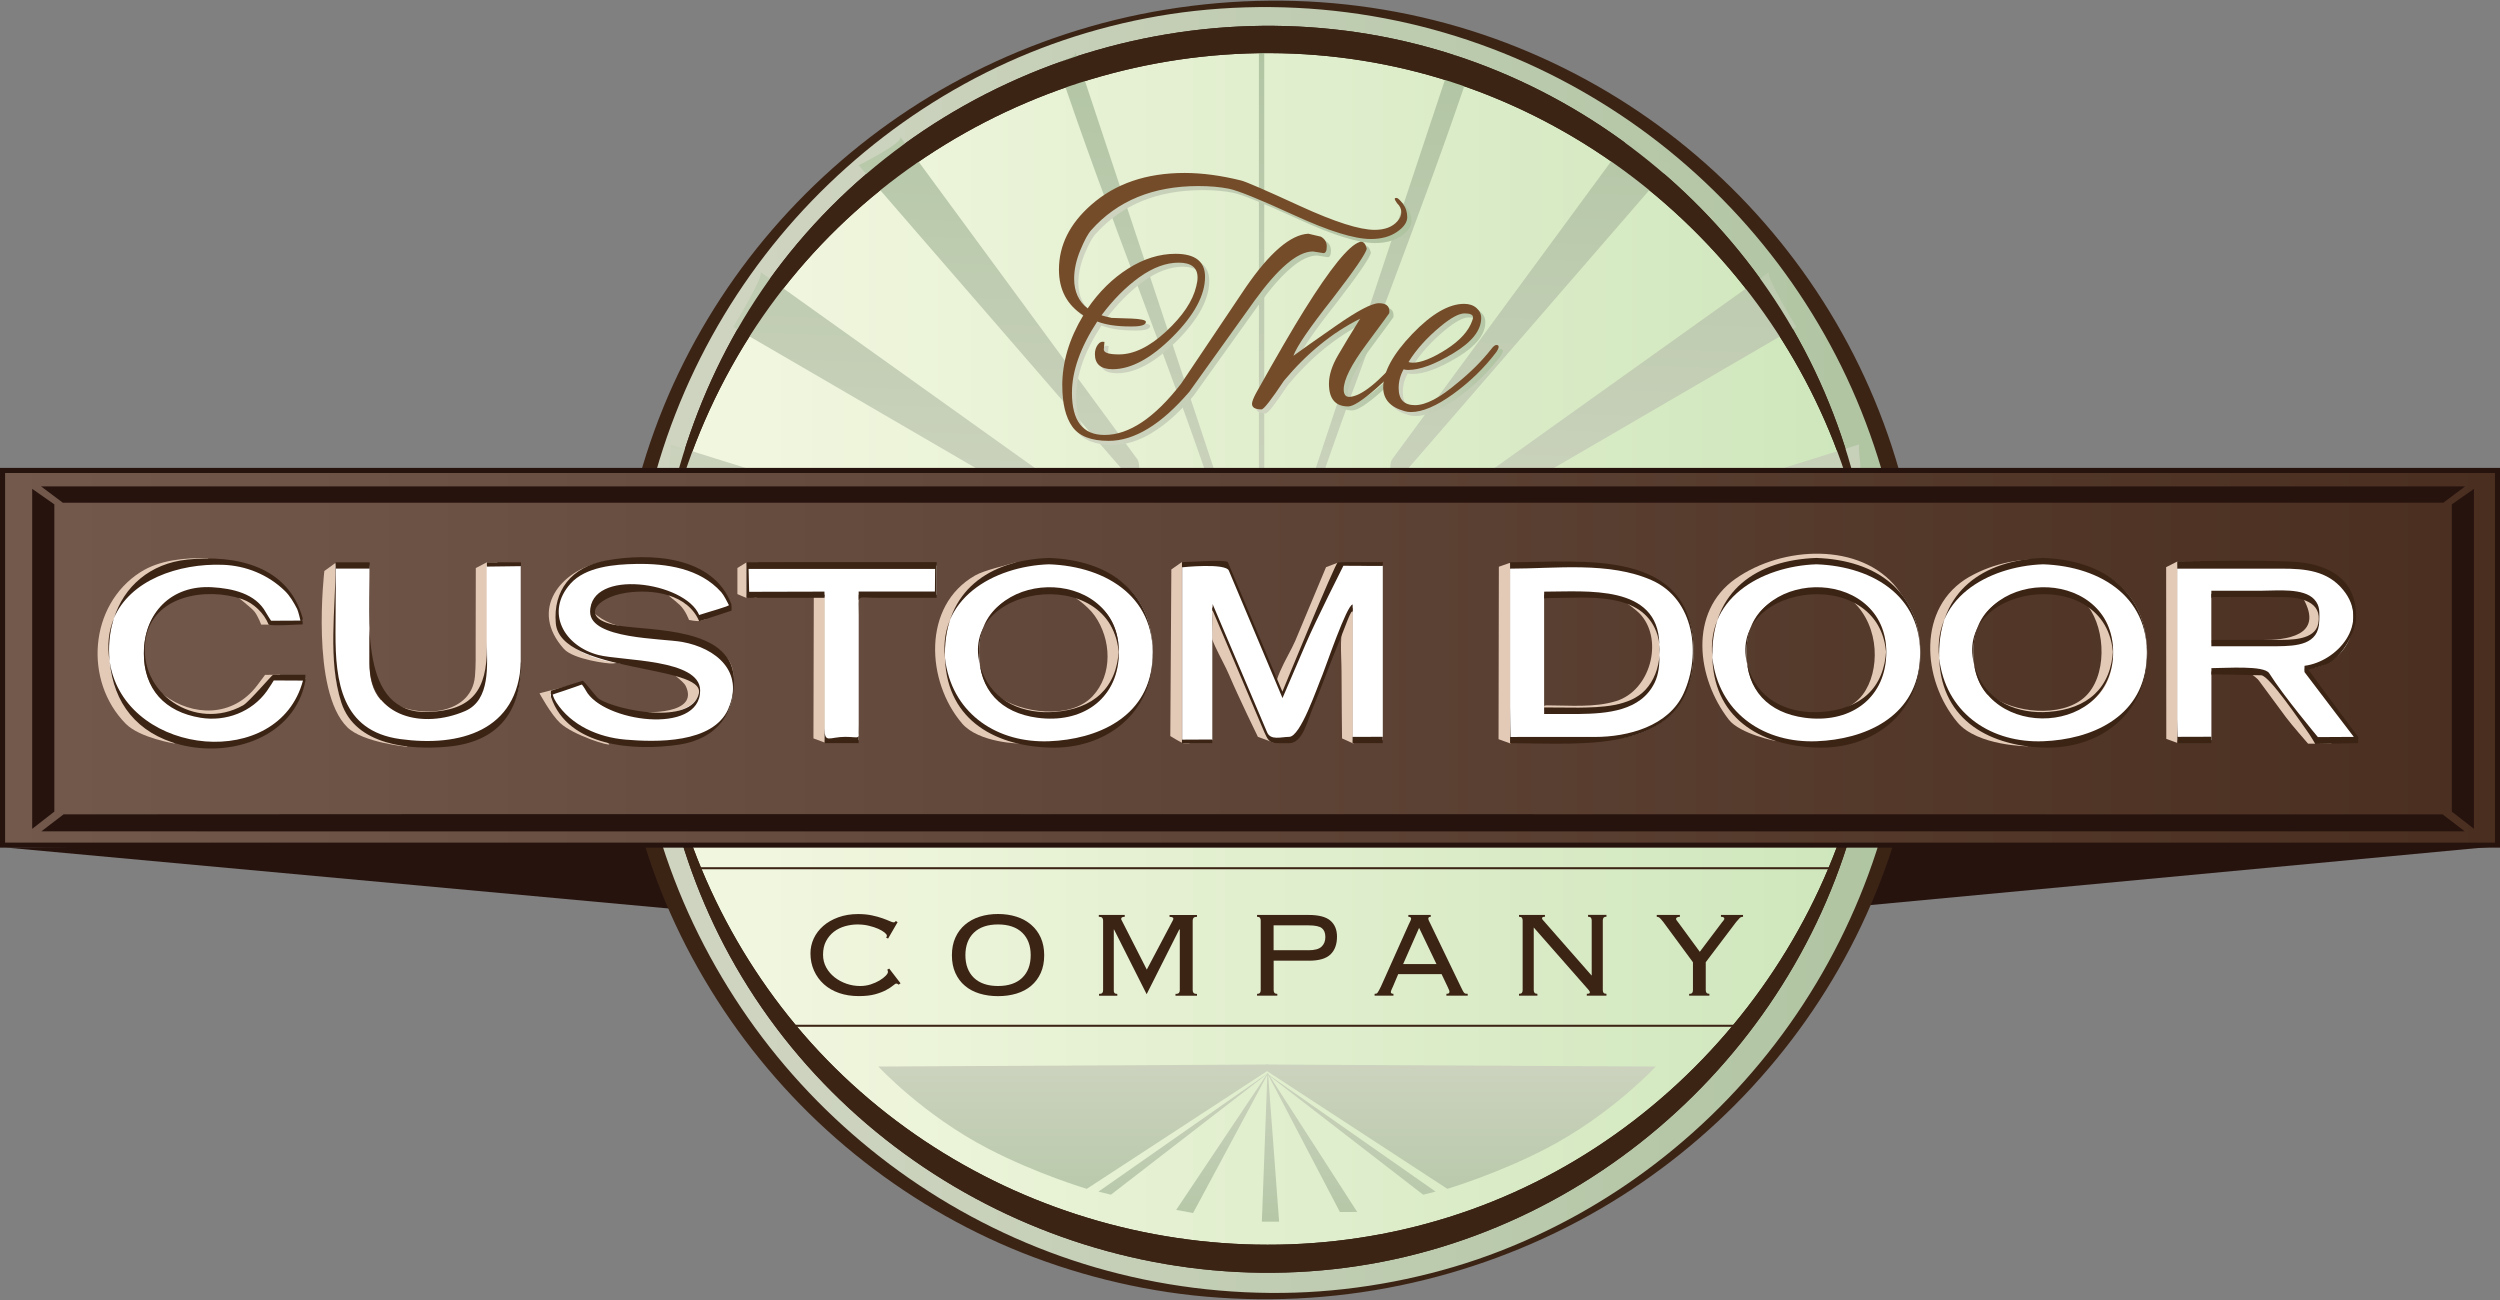 <?xml version="1.0" encoding="UTF-8"?> <svg xmlns="http://www.w3.org/2000/svg" xmlns:xlink="http://www.w3.org/1999/xlink" id="outlined" viewBox="0 0 500 260"><rect x="0" y="0" width="500" height="260" fill="#808080" stroke="none"/><defs><style>.cls-1{fill:url(#linear-gradient-8);}.cls-2{fill:url(#linear-gradient-7);}.cls-3{fill:url(#linear-gradient-5);}.cls-4{fill:url(#linear-gradient-6);}.cls-5{fill:url(#linear-gradient-9);}.cls-6{fill:url(#linear-gradient-4);}.cls-7{fill:url(#linear-gradient-3);}.cls-8{fill:url(#linear-gradient-2);}.cls-9{fill:#27130e;}.cls-10{fill:url(#linear-gradient);}.cls-11{fill:#e2cab7;}.cls-12{fill:#3c2415;}.cls-13{fill:#fff;}.cls-14{fill:url(#linear-gradient-10);}.cls-15{fill:url(#linear-gradient-11);}.cls-16{fill:url(#linear-gradient-12);}.cls-17{fill:url(#linear-gradient-13);}.cls-18{fill:url(#linear-gradient-19);}.cls-19{fill:url(#linear-gradient-14);}.cls-20{fill:url(#linear-gradient-21);}.cls-21{fill:url(#linear-gradient-20);}.cls-22{fill:url(#linear-gradient-22);}.cls-23{fill:url(#linear-gradient-23);}.cls-24{fill:url(#linear-gradient-15);}.cls-25{fill:url(#linear-gradient-16);}.cls-26{fill:url(#linear-gradient-17);}.cls-27{fill:url(#linear-gradient-18);}.cls-28{fill:#754c29;}</style><linearGradient id="linear-gradient" x1="124.72" y1="130" x2="383.16" y2="130" gradientTransform="translate(19.34 -32.32) rotate(7.57)" gradientUnits="userSpaceOnUse"><stop offset=".09" stop-color="#cfd4c1"></stop><stop offset="1" stop-color="#afc4a1"></stop></linearGradient><linearGradient id="linear-gradient-2" x1="130.99" y1="129.82" x2="375.03" y2="129.82" gradientUnits="userSpaceOnUse"><stop offset=".09" stop-color="#f1f6de"></stop><stop offset="1" stop-color="#cee6bb"></stop></linearGradient><linearGradient id="linear-gradient-3" x1="249.7" y1="123.41" x2="254.12" y2="4.03" gradientTransform="matrix(1,0,0,1,0,0)" xlink:href="#linear-gradient"></linearGradient><linearGradient id="linear-gradient-4" x1="303.81" y1="125.42" x2="308.23" y2="6.03" gradientTransform="matrix(1,0,0,1,0,0)" xlink:href="#linear-gradient"></linearGradient><linearGradient id="linear-gradient-5" x1="322.19" y1="126.1" x2="326.61" y2="6.71" gradientTransform="matrix(1,0,0,1,0,0)" xlink:href="#linear-gradient"></linearGradient><linearGradient id="linear-gradient-6" x1="332.86" y1="126.49" x2="337.28" y2="7.11" gradientTransform="matrix(1,0,0,1,0,0)" xlink:href="#linear-gradient"></linearGradient><linearGradient id="linear-gradient-7" x1="338.46" y1="126.7" x2="342.88" y2="7.29" gradientTransform="matrix(1,0,0,1,0,0)" xlink:href="#linear-gradient"></linearGradient><linearGradient id="linear-gradient-8" x1="275.7" y1="124.37" x2="280.12" y2="4.99" gradientTransform="matrix(1,0,0,1,0,0)" xlink:href="#linear-gradient"></linearGradient><linearGradient id="linear-gradient-9" x1="197.64" y1="121.48" x2="202.06" y2="2.1" gradientTransform="matrix(1,0,0,1,0,0)" xlink:href="#linear-gradient"></linearGradient><linearGradient id="linear-gradient-10" x1="180.79" y1="120.86" x2="185.21" y2="1.47" gradientTransform="matrix(1,0,0,1,0,0)" xlink:href="#linear-gradient"></linearGradient><linearGradient id="linear-gradient-11" x1="171.56" y1="120.52" x2="175.99" y2="1.13" gradientTransform="matrix(1,0,0,1,0,0)" xlink:href="#linear-gradient"></linearGradient><linearGradient id="linear-gradient-12" x1="225.13" y1="122.5" x2="229.55" y2="3.12" gradientTransform="matrix(1,0,0,1,0,0)" xlink:href="#linear-gradient"></linearGradient><linearGradient id="linear-gradient-13" x1=".51" y1="131.56" x2="499.49" y2="131.56" gradientUnits="userSpaceOnUse"><stop offset="0" stop-color="#72594c"></stop><stop offset="1" stop-color="#4a2f20"></stop></linearGradient><linearGradient id="linear-gradient-14" x1="212.63" y1="62.2" x2="282.28" y2="62.2" gradientTransform="matrix(1,0,0,1,0,0)" xlink:href="#linear-gradient"></linearGradient><linearGradient id="linear-gradient-15" x1="251.23" y1="65.92" x2="282.54" y2="65.92" gradientTransform="matrix(1,0,0,1,0,0)" xlink:href="#linear-gradient"></linearGradient><linearGradient id="linear-gradient-16" x1="277.48" y1="72.39" x2="300.56" y2="72.39" gradientTransform="matrix(1,0,0,1,0,0)" xlink:href="#linear-gradient"></linearGradient><linearGradient id="linear-gradient-17" x1="292.1" y1="204.88" x2="292.1" y2="251.94" gradientTransform="matrix(1,0,0,1,0,0)" xlink:href="#linear-gradient"></linearGradient><linearGradient id="linear-gradient-18" x1="270.23" y1="204.88" x2="270.23" y2="251.94" gradientTransform="matrix(1,0,0,1,0,0)" xlink:href="#linear-gradient"></linearGradient><linearGradient id="linear-gradient-19" x1="214.72" y1="204.88" x2="214.72" y2="251.94" gradientTransform="matrix(1,0,0,1,0,0)" xlink:href="#linear-gradient"></linearGradient><linearGradient id="linear-gradient-20" x1="236.59" y1="204.88" x2="236.59" y2="251.94" gradientTransform="matrix(1,0,0,1,0,0)" xlink:href="#linear-gradient"></linearGradient><linearGradient id="linear-gradient-21" x1="254.1" y1="204.88" x2="254.1" y2="251.94" gradientTransform="matrix(1,0,0,1,0,0)" xlink:href="#linear-gradient"></linearGradient><linearGradient id="linear-gradient-22" x1="244.42" y1="204.88" x2="244.42" y2="251.94" gradientTransform="matrix(1,0,0,1,0,0)" xlink:href="#linear-gradient"></linearGradient><linearGradient id="linear-gradient-23" x1="262.46" y1="204.88" x2="262.46" y2="251.94" gradientTransform="matrix(1,0,0,1,0,0)" xlink:href="#linear-gradient"></linearGradient></defs><polygon class="cls-9" points="143.52 182.6 1.16 169.51 135.9 168.37 143.52 182.6"></polygon><polygon class="cls-9" points="348.77 183.39 499.57 169.23 356.81 168.37 348.77 183.39"></polygon><circle class="cls-10" cx="253.94" cy="130" r="129.22" transform="translate(-14.91 34.58) rotate(-7.57)"></circle><path class="cls-12" d="M381.56,130.43c-.02,13.53-2.11,27.02-6.3,39.89-4,12.27-9.85,23.93-17.3,34.47-7.44,10.53-16.47,19.92-26.69,27.78-10.15,7.82-21.5,14.1-33.53,18.5s-25.61,7.06-38.85,7.46c-13.42.4-26.88-1.29-39.78-5.04-12.52-3.64-24.46-9.23-35.3-16.47-10.65-7.1-20.24-15.79-28.35-25.7s-14.86-21.24-19.72-33.22c-4.96-12.24-8.01-25.23-9.03-38.39-1.06-13.6.01-27.37,3.24-40.63,3.08-12.66,8.1-24.84,14.83-36s14.93-21.01,24.52-29.58,20.45-15.69,32.15-21.01,24.57-8.88,37.52-10.31c13.49-1.48,27.2-.81,40.48,1.99,12.82,2.71,25.18,7.39,36.58,13.85s21.38,14.33,30.21,23.64c8.88,9.37,16.33,20.07,22.04,31.64s9.81,24.46,11.79,37.46c.99,6.51,1.48,13.08,1.49,19.66,0,.48,3.2.04,3.2-.86-.02-13.67-2.15-27.31-6.41-40.3-4.11-12.53-10.16-24.41-17.87-35.11-7.6-10.56-16.78-19.97-27.15-27.82s-22.08-14.18-34.4-18.61c-12.8-4.59-26.31-7.12-39.9-7.53s-27.72,1.3-41.01,5.12c-12.77,3.67-24.99,9.23-36.1,16.52-10.9,7.15-20.7,15.92-29.03,25.95s-15.23,21.48-20.2,33.64c-5.09,12.46-8.19,25.72-9.21,39.14-1.03,13.69.09,27.54,3.37,40.87s8.34,25.21,15.27,36.5c6.8,11.07,15.27,21.13,25.03,29.7s20.9,15.74,32.82,21.04,25.34,8.97,38.67,10.41c13.79,1.48,27.8.83,41.38-1.99,13.2-2.74,25.95-7.45,37.74-14,11.43-6.34,21.9-14.42,30.94-23.85,9.01-9.4,16.61-20.14,22.43-31.78,5.97-11.93,10.04-24.76,12.08-37.94,1.02-6.6,1.52-13.27,1.53-19.95,0-.48-3.2-.04-3.2.86Z"></path><path class="cls-8" d="M375.03,129.82c0,67.39-54.63,122.02-122.02,122.02s-122.02-54.63-122.02-122.02S185.62,7.8,253.01,7.8s122.02,54.63,122.02,122.02Z"></path><path class="cls-12" d="M375,128.42c-.24,50.39-33.52,96.6-80.84,113.53-47.02,16.82-100.88,2.6-133.51-35.16-16.01-18.53-26.2-41.76-28.91-66.1-2.84-25.51,4.55-52,18.24-73.52C176.82,25.01,228.01,3.15,277.04,12.94c48.26,9.64,87.03,48.93,95.96,97.34,1.27,6.9,1.98,13.92,2.01,20.94.02,3.38.05-1.95.05-2.8-.12-25.19-7.14-49.69-21.49-70.52-14.22-20.64-34.79-36.7-58.33-45.37-49.51-18.24-106.57-1.75-138.82,39.95-30.03,38.84-34.04,95.76-10.43,138.76,25.31,46.08,78.86,71.18,130.48,61.11,50.98-9.95,91.13-52.81,97.6-104.37.7-5.57.96-11.16.99-16.77,0-.89-.03-6.14-.05-2.8Z"></path><path class="cls-7" d="M251.78,7.87v89.9c0,.45,1.07.22,1.07-.13V7.73c0-.45-1.07-.22-1.07.13h0Z"></path><path class="cls-6" d="M325.86,27.33c-15.8,21.5-31.6,43-47.41,64.5-.9,1.22,0,5.54,0,5.54l55.72-64.32s-9.18-4.55-8.31-5.72h0Z"></path><path class="cls-3" d="M353.8,54.41c-21.72,15.51-43.43,31.01-65.15,46.52-.9.64,0,5.54,0,5.54l70.6-41.08s-6.3-10.37-5.45-10.98h0Z"></path><path class="cls-4" d="M371.91,88.86c-25.47,7.96-50.93,15.93-76.4,23.89-.56.18.49,5.39,0,5.54,25.47-7.97,50.94-15.93,76.4-23.9.56-.18-.49-5.39,0-5.54h0Z"></path><path class="cls-2" d="M378.38,127.22c-26.68-.37-53.36-.73-80.05-1.1-.02,0-.07,5.54,0,5.54,26.68.37,53.37.73,80.05,1.1.02,0,.07-5.54,0-5.54h0Z"></path><path class="cls-1" d="M290.87,10.3c-9.46,28.45-18.92,56.9-28.39,85.36-.56,1.67.55,3.89,0,5.54,9.46-28.45,22.22-59.38,31.68-87.83.56-1.67-3.85-1.41-3.3-3.06h0Z"></path><path class="cls-5" d="M180.04,27.33c15.8,21.5,31.61,43,47.41,64.5.9,1.22,0,5.54,0,5.54l-55.72-64.32s9.18-4.55,8.31-5.72h0Z"></path><path class="cls-14" d="M152.1,54.41c21.72,15.51,43.43,31.01,65.15,46.52.9.64,0,5.54,0,5.54l-70.6-41.08s6.3-10.37,5.45-10.98h0Z"></path><path class="cls-15" d="M133.99,88.86c25.47,7.96,50.94,15.93,76.4,23.89.57.18-.49,5.39,0,5.54-25.47-7.97-50.93-15.93-76.4-23.9-.56-.18.49-5.39,0-5.54h0Z"></path><path class="cls-16" d="M215.03,10.3c9.46,28.45,18.92,56.9,28.38,85.36.56,1.67-.55,3.89,0,5.54-9.46-28.45-22.22-59.38-31.68-87.83-.56-1.67,3.85-1.41,3.3-3.06h0Z"></path><path class="cls-12" d="M375,128.42c-.24,50.39-33.52,96.6-80.84,113.53-47.02,16.82-100.88,2.6-133.51-35.16-16.01-18.53-26.2-41.76-28.91-66.1-2.84-25.51,4.55-52,18.24-73.52C176.82,25.01,228.01,3.15,277.04,12.94c48.26,9.64,87.03,48.93,95.96,97.34,1.27,6.9,1.98,13.92,2.01,20.94.02,3.38.05-1.95.05-2.8-.12-25.19-7.14-49.69-21.49-70.52-14.22-20.64-34.79-36.7-58.33-45.37-49.51-18.24-106.57-1.75-138.82,39.95-30.03,38.84-34.04,95.76-10.43,138.76,25.31,46.08,78.86,71.18,130.48,61.11,50.98-9.95,91.13-52.81,97.6-104.37.7-5.57.96-11.16.99-16.77,0-.89-.03-6.14-.05-2.8Z"></path><path class="cls-12" d="M179.7,196.92c-.12-.14-.28-.21-.46-.21-.1,0-.31.13-.63.4-.32.27-.77.56-1.35.88-.58.32-1.32.61-2.22.86-.9.25-1.99.37-3.28.37-1.43,0-2.74-.2-3.93-.61-1.19-.41-2.2-1-3.05-1.76-.85-.77-1.51-1.68-1.98-2.73-.47-1.05-.71-2.2-.71-3.45,0-1.04.22-2.03.66-2.98.44-.94,1.07-1.77,1.9-2.5.83-.73,1.83-1.3,3.01-1.73,1.18-.43,2.5-.65,3.97-.65,1.02,0,1.93.09,2.73.26.8.17,1.49.36,2.09.57.59.21,1.08.4,1.46.57.38.17.64.26.78.26.16,0,.27-.03.31-.08.04-.05.09-.12.15-.2l.37.24-1.9,3.28-.4-.18c.1-.1.15-.23.15-.4s-.15-.37-.46-.63c-.31-.25-.73-.5-1.26-.74-.53-.23-1.16-.44-1.87-.61-.72-.18-1.48-.26-2.3-.26s-1.64.12-2.47.35c-.83.24-1.57.6-2.21,1.09-.64.49-1.17,1.12-1.58,1.88-.41.76-.61,1.68-.61,2.74,0,.92.21,1.76.63,2.53.42.77.98,1.42,1.67,1.97.7.55,1.49.98,2.38,1.29.89.31,1.81.46,2.75.46.74,0,1.44-.11,2.1-.32.66-.22,1.25-.48,1.76-.78.51-.31.92-.62,1.23-.94.31-.32.46-.58.46-.78,0-.18-.05-.33-.15-.43l.4-.24,2.27,2.95-.4.28Z"></path><path class="cls-12" d="M203.29,183.34c1.13.36,2.1.89,2.93,1.6.83.71,1.47,1.57,1.93,2.59.46,1.02.69,2.2.69,3.53s-.23,2.51-.69,3.53c-.46,1.02-1.1,1.88-1.93,2.58-.83.7-1.81,1.21-2.93,1.55-1.12.34-2.35.51-3.68.51s-2.56-.17-3.68-.51c-1.13-.34-2.1-.85-2.93-1.55-.83-.69-1.47-1.56-1.93-2.58-.46-1.02-.69-2.2-.69-3.53s.23-2.51.69-3.53c.46-1.02,1.1-1.89,1.93-2.59.83-.71,1.81-1.24,2.93-1.6,1.12-.36,2.35-.54,3.68-.54s2.56.18,3.68.54ZM194.78,186.53c-1.13,1.09-1.7,2.6-1.7,4.51s.57,3.42,1.7,4.52c1.14,1.09,2.75,1.64,4.83,1.64s3.7-.55,4.83-1.64c1.13-1.09,1.7-2.6,1.7-4.52s-.57-3.42-1.7-4.51c-1.14-1.09-2.75-1.64-4.83-1.64s-3.7.55-4.83,1.64Z"></path><path class="cls-12" d="M219.83,198.77c.33,0,.54-.07.64-.2.1-.13.15-.31.15-.54v-13.93c0-.22-.06-.4-.17-.54-.11-.13-.34-.2-.69-.2v-.37h5.19v.37c-.47,0-.71.13-.71.4,0,.12.04.24.12.34l5,9.82,5.19-9.82c.02-.06.05-.12.08-.18.03-.06.05-.12.05-.18,0-.1-.06-.19-.17-.26-.11-.07-.31-.11-.6-.11v-.37h5.49v.37c-.35,0-.58.07-.69.2-.11.13-.17.31-.17.54v13.93c0,.22.06.4.17.54.11.13.34.2.69.2v.37h-4.3v-.37c.35,0,.58-.07.69-.2.11-.13.17-.31.17-.54v-12.12l-.09-.06-6.54,12.98-6.54-12.98-.03.06v12.12c-.02.22.02.4.12.54.1.13.3.2.58.2v.37h-3.65v-.37Z"></path><path class="cls-12" d="M251.99,183.56c-.1-.13-.3-.2-.58-.2v-.37h10.31c2.03,0,3.48.38,4.36,1.14.88.76,1.32,1.82,1.32,3.19,0,1.53-.43,2.72-1.3,3.56-.87.84-2.3,1.26-4.28,1.26h-7.09v5.89c0,.22.05.4.15.54.1.13.3.2.58.2v.37h-4.05v-.37c.29,0,.48-.07.58-.2.1-.13.15-.31.15-.54v-13.93c0-.22-.05-.4-.15-.54ZM261.66,190.05c1.25,0,2.13-.23,2.64-.71.51-.47.77-1.11.77-1.93s-.23-1.39-.69-1.77c-.46-.38-1.37-.57-2.72-.57h-6.94v4.97h6.94Z"></path><path class="cls-12" d="M278.6,197.29c-.08.18-.17.39-.28.61-.1.23-.15.4-.15.52,0,.22.17.34.52.34v.37h-3.77v-.37c.12,0,.23-.01.32-.03.09-.02.18-.08.26-.18.08-.1.17-.25.28-.45.1-.19.24-.45.4-.78l5.55-12.4c.16-.35.29-.61.37-.78.08-.17.12-.31.12-.41,0-.24-.18-.37-.55-.37v-.37h4.48v.37c-.33,0-.49.12-.49.37,0,.12.05.28.15.48.1.19.23.47.4.81l5.89,12.21c.18.37.33.66.43.86.1.2.2.36.29.46.09.1.19.16.29.18.1.02.25.03.43.03v.37h-4.26v-.37c.24,0,.41-.04.49-.11.08-.07.12-.18.12-.32,0-.1-.03-.21-.08-.32-.05-.11-.16-.35-.32-.72l-1.17-2.46h-8.68l-1.04,2.46ZM287.29,192.81l-3.47-7.24-3.19,7.24h6.66Z"></path><path class="cls-12" d="M318.34,195.08v-10.99c0-.22-.05-.4-.15-.54-.1-.13-.3-.2-.58-.2v-.37h3.68v.37c-.29,0-.48.07-.58.2-.1.13-.15.31-.15.54v13.93c0,.22.05.4.15.54.1.13.3.2.58.2v.37h-3.93v-.37c.41,0,.61-.08.61-.25,0-.14-.04-.26-.12-.35-.08-.09-.14-.17-.18-.23l-10.92-12.43v12.52c0,.22.05.4.15.54.1.13.3.2.58.2v.37h-3.68v-.37c.29,0,.48-.07.58-.2.1-.13.15-.31.15-.54v-13.93c0-.22-.05-.4-.15-.54-.1-.13-.3-.2-.58-.2v-.37h5.19v.37c-.23,0-.38.03-.46.08-.08.05-.12.14-.12.26,0,.06.03.13.08.2.05.07.11.14.17.2l9.64,10.99h.06Z"></path><path class="cls-12" d="M337.86,198.77c.29,0,.48-.07.58-.2.1-.13.15-.31.15-.54v-5.58l-5.92-8.04c-.29-.37-.52-.63-.69-.8-.17-.16-.38-.25-.63-.25v-.37h4.63v.37c-.51.02-.77.16-.77.43,0,.1.06.22.18.35.12.13.23.28.34.45l4.23,5.77,4.48-5.95c.08-.1.17-.21.28-.34.1-.12.15-.23.15-.34,0-.24-.23-.37-.68-.37v-.37h4.42v.37c-.29,0-.52.09-.69.26-.17.17-.4.44-.69.78l-6.08,8.04v5.58c0,.22.05.4.15.54.1.13.3.2.58.2v.37h-4.05v-.37Z"></path><rect class="cls-17" x=".51" y="94.09" width="498.98" height="74.94"></rect><path class="cls-9" d="M500,169.53H0v-75.95h500v75.95ZM1.02,168.52h497.97v-73.92H1.02v73.92Z"></path><path class="cls-11" d="M122.6,132.7c4.77-.59-4.73-1.57-4.72-1.57.06-.03-3.37-1.89-3.32-1.92.4-.21.67-.44.58-.58-10.38-15.75,18.6-16.81,26.52-10.38.62.51,2.5.26,1.94-.33-5.9-6.2-15.36-7.07-23.25-5.5-8.16,1.62-14.66,9.48-7.55,17.38,1.86,2.07,8.91,3.01,9.79,2.9ZM122.59,113.21c-.41.07-.82.14-1.22.22-2.38.47-4.71,1.43-6.62,2.77,1.94-2.04,5.01-2.72,7.84-2.99Z"></path><path class="cls-11" d="M138.23,120.59s-.08,0-.12.01c-.14.01-.27.02-.4.05-.11.02-.21.06-.31.09-.09.03-.17.05-.26.09,0,0,0,0-.01,0-.05.02.22-1.46.15-1.42-.31.17-3.44-.72-3.56-.48-.15.23,1,.9,2.21,2.04,1.21,1.14,1.87,3.02,1.87,3.02,0,0,1.7.36,2.25.18.16-.05.33-.11.5-.16.64-.21.93-.15.47-.98-.46-.81-1.03-1.5-1.74-2.1-.21-.27-.6-.36-1.03-.35Z"></path><path class="cls-11" d="M99.17,114.72c-.03-.87,0-1.55.35-2.3l-2.15.04-2.21,1.15-.03,15.26c0,2.14.05,4.27-.14,6.4-.75,8.13-12.01,8.49-17.39,4.76-.75-.52-3.69.49-2.75,1.46,2.88,2.97,6.58,3.51,10.57,3.66.1,0,.2,0,.3-.02.04,0,.06.01.1,0,7.89-.29,13.53-3.51,13.53-11.99v-14.69c-.07-1.25-.15-2.49-.19-3.74Z"></path><path class="cls-11" d="M23.85,131.06c.33-9.9,8.13-15.99,16.78-16.72,0-.03,0-.05,0-.08,0-1.19.4-1.65,1.05-2.64-4.9-.08-9.81.39-13.61,2.82-10.28,6.58-11.36,21.81-2.89,30.34,2.78,2.8,9.76,3.94,9.76,3.94,0,0-10.87-12.95-11.07-17.66Z"></path><path class="cls-11" d="M134.15,126.46c-4.3-.65-11.3.04-15.51-4.04-.75-.72-2.3,1.49-1.31,2.89,1.99,2.82,6.51,2.91,9.57,3.37,5.44.82,14.27,4.56,18.79,8.01.91.69,1.59-2.07.17-4.46-2.29-3.86-7.4-5.02-11.71-5.78Z"></path><path class="cls-11" d="M56.02,134.93l-3.01.05s-1.3,1.73-1.55,2.07c-4.97,6.58-13.01,6.16-18.58,2.02-1.2-.89-3.47.59-2.08,1.94,5.24,5.1,13.34,5.58,19.75,2.46,1.79-.87,3.23-2.3,4.35-3.92.41-1.68.86-2.92,1.13-4.62Z"></path><path class="cls-11" d="M52.75,121.26s0,0-.01,0c-.15-.04-.31-.05-.49-.05-.13,0-.25.02-.38.04-.05,0-4.47-2.09-4.52-2.08-.19.04,2.9,2.29,3.59,3.21.69.92,1.3,2.54,1.3,2.54h3.83s-2.11-2.75-2.85-3.41c-.11-.13-.28-.2-.48-.25Z"></path><path class="cls-11" d="M330.64,122.46s0,0-.01,0c-.08-.08-.14-.16-.22-.24-.57-.55-5.72-2.06-5.72-2.06,0,0,2.54,1.71,3.52,2.85,4.49,5.2,1.83,15.08-4.96,17.2-4.35,1.36-9.38.86-13.89.86-.66,0-1.75.56-1.75,1.34v1.02c0,.85.77,1.13,1.5,1.13,10.34,0,24.49.67,24.82-13.06-.12-3.52-.81-6.44-3.24-8.97-.02-.02-.03-.05-.04-.07Z"></path><path class="cls-11" d="M417.59,121.26c3.61,4.7,3.89,14.2-.77,18.27-4.68,4.08-14.12,3.01-18.6-.38-.95-.71-3.04.35-1.93,1.48.08.08.16.14.24.22,0,0,0,0,0,0,.02.01.04.02.06.04,3.31,3.2,7.34,4.34,11.92,4.48.05,0,.1-.02.15-.02.09,0,.16.03.26.03,5.21-.12,10.27-1.61,13.5-5.93,3.86-5.15,2.74-13.33-1.68-17.67-.97-.96-4.21-1.91-3.13-.51Z"></path><path class="cls-11" d="M460.63,119.68c4.34,7.63-3.71,8.32-8.05,8.32h-9.24c-.62,0-2.27.34-2.27,1.18v1.02c0,.34.76.32.94.32h13.09c4.57,0,10.43-.5,10.75-6.13-.15-1.72-.51-2.77-1.8-3.88-.54-.46-3.86-1.6-3.42-.83Z"></path><path class="cls-11" d="M139.75,135.48c-.15-.14-4.55-1.39-4.97-1.17-.81.41,1.8,1.69,2.39,2.94,2.62,5.56-7.5,5.49-11.19,4.99-2.23-.3-4.67.05-6.43-1.33-.58-.45-3.07-.67-2.62-.17,3.04,3.34,7.53,3.94,11.83,4.06.06,0,.14.01.25,0,3.33-.1,17.29-3.41,10.75-9.32ZM135.16,142.8c-1.31.45-2.77.71-3.98.76.61-.07,1.22-.15,1.81-.25.63-.1,1.38-.27,2.17-.51Z"></path><path class="cls-11" d="M218.94,123.14c3.35,4.77,3.65,11.74-.42,16.1-4.46,4.79-14.47,3.37-19.02-.07-.78-.59-3.03.42-2.07,1.39,3.24,3.29,7.29,4.41,11.77,4.59.11.02.24.03.4.02,4.98-.11,9.77-1.27,13.27-5.02,4.64-4.98-.38-17.02-4.98-21.53-.41-.4-3.58.39-3.58.39,0,0,3.11,1.97,4.62,4.12Z"></path><path class="cls-11" d="M270.54,119.61c.36-.58.8-1.08,1.34-1.5,0-.04-.01-.08-.01-.13v-3.01c0-.98.05-1.24.48-2.07l-4.66-.41-2.48.94-6.16,14.74c-1.51,3.51-5.33,8.65-3.74,12.41.03.06.09.1.13.15.04.07.08.14.16.18.07.05.16.08.25.11.05.02.08.04.13.05.97.25,2.51-.34,2.55-1.1,3.53-8.24,7.06-16.49,10.6-24.73.58,0,1.03,1.79,1.43,4.37Z"></path><path class="cls-11" d="M370.61,120.31c5.42,5.06,5.4,13.98,1.96,18.58-4.17,5.57-14.92,4.95-19.71,1.34-.65-.49-2.6-.38-1.98.25,3.22,3.27,7.29,4.28,11.77,4.41.02,0,.05,0,.07,0,.08,0,.17,0,.27,0,4.69-.1,9.19-1.24,12.78-4.37,5.32-4.64,4.25-14.05-.38-18.6-.58-.57-5.47-2.24-4.79-1.61Z"></path><path class="cls-11" d="M272.38,122.12c-.06-.04-.19-.07-.41-.07h-.1c-.68,0-2.3.18-2.62.94-1.54,3.64-.94,7.56-.94,11.49,0,4.71.1,13.2.1,13.2l2.28,1.04s1.84-17.95,1.84-26.43c0-.07-.06-.12-.16-.16Z"></path><path class="cls-11" d="M301.89,112.6l-2.12.75-.06,34.49,2.43.88s1.89-22.39,1.89-33.26c9.49-.18-2.15-2.86-2.15-2.86Z"></path><path class="cls-11" d="M393.91,115.34c-10.57,6.02-9.57,20.59-2.43,29.12,3.99,4.77,14.14,4.8,14.14,4.8,0,0-15.54-13.05-15.78-17.71.15-5.07,1.49-9.35,5.03-13.07,6.78-7.14,20.96-5.37,28.03.4.66.54,2.76.37,2.14-.24-8.09-7.99-21.63-8.7-31.13-3.29ZM392.27,119.16c2.57-3.45,6.56-5.4,10.97-6.04-4.18,1.05-8.03,3.1-10.97,6.04Z"></path><path class="cls-11" d="M69.09,133.76v-18.66c.07,0,.13.03.2.08,0-.07-.01-.13-.01-.2,0-.92.2-1.23.58-2.02l-2.85-.31-2.14,1.55s-2.83,23.96,4.61,31.27c3.13,3.07,12.04,3.9,12.04,3.9,0,0-12.27-11.63-12.43-15.61Z"></path><path class="cls-11" d="M452.91,112.31h-17.46l-2.22,1.12.03,34.35,2.26.83s1.93-22.53,1.93-33.48c8.95-.31,22.23-2.07,29.25,2.56.73.48-7.98-5.38-13.79-5.38Z"></path><path class="cls-11" d="M455.01,134.86c-.03-.13-.15-.24-.38-.3-.03-.01-.07-.01-.1-.02-.03,0-.07-.01-.1-.02-.3-.06-4.45-.74-4.81-.66-.85.15,1.5,1.37,2.13,2.22,1.81,2.46,3.63,4.92,5.44,7.37,1.08,1.46,4.43,5.29,4.43,5.29h4.73s-8.21-9.67-11.32-13.89Z"></path><path class="cls-11" d="M347.11,115.74c-9.45,6.66-7.79,19.9-1.34,28.2,2.21,2.85,9.62,4.38,9.49,4.25-3.18-3.18-10.52-11.83-10.76-16.3.16-5.34.74-9.98,5.97-11.39,2.03-.55,8.13-4.3,10.43-4.47,2.97-.22,5.44,1.36,8.31,1.54,7.19.43,13.64,6.19,13.64,6.19,0,0-1.74-3.95-3.43-6.1-7.29-9.28-22.94-8.52-32.31-1.91Z"></path><path class="cls-11" d="M165.88,119.34h-.92l-2.2-.19-.07,28.53,2.42.9s1.81-19.54,1.81-28.89c0-.29-.46-.39-1.04-.35Z"></path><path class="cls-11" d="M151.72,112.5h-2.46l-1.78,1.1v5.22l1.81.77.67-.52c.15,0,.71.58,1.48.54-1.65-2.06-1.57-5.18.28-7.12Z"></path><path class="cls-11" d="M244.58,122.28s-.05-.05-.08-.08c0-.18-.19-.32-.62-.36-.27-.05-.57-.03-.88.03-.11.02-.23.04-.35.07,0,0,0,0,0,0-.68.17-1.37.54-1.37,1.2,0,3.85,3.09,8.43,4.57,11.91,1.92,4.52,5.73,12.32,5.73,12.32l3.11,1.14s-6.51-17.74-10.11-26.23Z"></path><path class="cls-11" d="M112.16,139.99c1.66-.52,3.33-1.04,4.99-1.57.14-.04,2.31,2.08,2.12,1.76-.22-.37-3.12-3.65-3.12-3.65l-8.25,2.13s2.23,4.14,4.09,5.91c2.67,2.52,10.34,4.83,9.85,4.25-.95-1.11-9.16-7.47-9.67-8.83ZM111.24,139.2c-.03-.08-.06-.15-.09-.23,1.17-.37,2.34-.73,3.5-1.1.04.07.08.15.12.23-1.18.37-2.35.74-3.53,1.11Z"></path><path class="cls-11" d="M195.86,118.87c.2-.21.43-.41.66-.6.15-1.33.69-2.61,1.71-3.58.93-.89,4-1.63,5.06-2.25-2.22.68-6.39,1.58-8.28,2.66-10.62,6.05-9.78,21.22-2.58,29.61,3.32,3.87,11.69,4.08,11.61,3.95-2.37-3.94-12.77-12.49-13.03-16.98.17-4.87,1.41-9.19,4.85-12.81Z"></path><path class="cls-11" d="M240.59,115.22c-.64-.98-4.25-2.78-4.25-2.78l-2.07,1.45-.21,33.32s2.3,1.43,2.64,1.43c.67,0,1.75.21,1.75-.57v-32.57c.77,0,1.97.73,3.31,1.69-.37-.66-.76-1.32-1.17-1.96Z"></path><polygon class="cls-9" points="10.87 100.87 6.44 97.77 6.44 165.77 10.87 162.32 10.87 100.87"></polygon><polygon class="cls-9" points="488.66 100.55 493.03 97.28 8.21 97.28 12.57 100.55 488.66 100.55"></polygon><polygon class="cls-9" points="490.36 100.87 490.36 162.32 494.79 165.77 494.79 97.77 490.36 100.87"></polygon><polygon class="cls-9" points="488.52 162.87 103.93 162.82 12.71 162.87 8.27 166.27 104.13 166.28 492.96 166.27 488.52 162.87"></polygon><path class="cls-13" d="M61.06,135.58c-.67,3.89-3.46,13.31-19.51,13.31-11.05,0-19.75-6.15-19.75-18.88,0-10.19,6.39-17.78,20.28-17.78,15.61,0,17.92,10.14,18.45,12.01h-6.82c-.38-1.2-3.08-6.15-11.24-6.15-9.66,0-13.69,5.43-13.69,12.68,0,8.03,5.81,12.25,13.31,12.25,7.98,0,11.48-4.76,12.16-7.45h6.82Z"></path><path class="cls-12" d="M22.77,123.68c-1.02,2.44-1.39,5.31-.85,8.63-.07-.75-.11-1.52-.11-2.31,0-2.24.34-4.36.96-6.32Z"></path><path class="cls-12" d="M61.06,134.95h-6.44c-.2,0-4.82,5.46-5.99,6.11-9.55,5.35-21.15-2.43-19.51-13.11,1.37-8.94,12.23-10.54,19.31-8.12,2.29.78,4.38,2.81,5.28,5.05.17.41,6.06,0,6.82,0,0,0,.03-1.15,0-1.27-2.88-10.43-13.34-12.71-23.04-11.7-7.51.78-12.7,5.4-14.73,11.78,3.21-7.66,12.92-11.05,21.8-10.73,4.66.17,9.07,1.98,12.4,5.21,1.05,1.02,1.8,2.34,2.47,3.63.24.5.66,2.32.66,2.32l-5.87.03s-.76-1.12-1.04-1.65c-2.08-3.84-6.77-4.81-10.71-5.05-8.27-.51-13.68,5.22-13.7,13.15-.02,7.27,4.21,11.78,11.32,12.95,5.09.84,10.29-1.17,13.27-5.32.67-.94,1.39-2.14,1.39-2.14,0,0,3.26.03,5.84.03-4.84,18.11-34.45,15.17-38.42-2.55-.1-.43-.18-.86-.24-1.28.74,8.33,5.51,14.41,14.05,16.63,10.3,2.68,22.94-1.49,25.1-12.73,0,0,0-1.27,0-1.27Z"></path><path class="cls-13" d="M104.17,133.04c0,11.24-7.16,15.85-18.55,15.85s-18.55-4.61-18.55-15.85v-19.94h6.82v19.46c0,5.76,2.07,10.47,11.72,10.47s11.72-4.71,11.72-10.47v-19.46h6.82v19.94Z"></path><path class="cls-12" d="M104.17,132.42c-.53,13.72-12.2,17.05-24.16,15.39-11.73-1.63-12.92-11.48-12.92-21.25,0-4.12.1-12.84.1-12.84h6.74s-.06,12.74-.02,19.16c0,.28.01.55.03.81.58,9.71,10.61,12.14,19.04,8.54,5.21-2.22,4.4-9.25,4.4-13.88v-15.03s6.81-.09,6.81-.09v19.81c0,.72.01.72.01,0v-19.94s0-.64,0-.64h-6.82s0,.6,0,.64v16.42c0,8.39-2.83,12.55-11.72,12.88-13.92.51-11.72-18.86-11.72-29.3,0-.03,0-.64,0-.64h-6.82s0,.6,0,.64c0,8.64-1.6,19.05,1.16,27.44,2.82,8.59,13.77,9.49,21.24,8.8,9.98-.93,14.37-6.74,14.71-15.68.01-.38-.01-.93,0-1.22Z"></path><path class="cls-13" d="M139.63,123.71c-1.1-3.13-3.94-5.81-12.25-5.81-4.61,0-9.27,1.15-9.27,4.37,0,1.49.86,3.08,7.83,3.94l8.27,1.25c7.83,1.2,12.44,4.23,12.44,10.09,0,8.26-7.88,11.34-17.2,11.34-14.99,0-18.64-7.4-19.46-10.04l6.58-2.07c1.25,2.54,3.85,6.24,13.07,6.24,5.57,0,10.19-1.83,10.19-4.85,0-2.26-2.59-3.75-7.59-4.37l-8.36-1.15c-8.07-1.11-12.59-4.62-12.59-9.95,0-10.47,13.6-10.47,16.29-10.47,15.04,0,17.63,6.97,18.5,9.37l-6.44,2.12Z"></path><path class="cls-12" d="M146.74,135.33c-.74-9.78-16.24-9.16-22.93-10.19-8.09-1.24-4.87-5.65,1.49-6.59,5.31-.78,12.25.27,14.54,5.71-.07-.17.06-.02,0,0,2.15-.71,4.29-1.41,6.44-2.12.05-.02.04-1.16,0-1.27-3.59-9.74-16.36-10.38-25.14-8.75-6.9,1.28-10.55,6.03-9.98,12.54.87,10.03,29.89,8.22,28.61,14.02-1.44,6.46-16.38,3.37-19.95,1.12-.69-.44-3-3.74-3.32-3.64-2.1.66-4.2,1.32-6.3,1.98-.05.02-.04,1.16,0,1.27,3.43,10.07,16.83,10.82,25.6,9.52,7.61-1.13,11.49-6.42,10.94-13.6ZM145.67,141.76c-3.07,6.99-14.52,6.69-20.61,6.16-5.4-.47-10.8-2.82-13.81-7.45-.57-.88-.71-1.56-.71-1.56,0,0,.89-.33,2.11-.71.85-.26,3.73-1.3,3.73-1.3,0,0,.5.65.77,1.16,3.31,6.3,22.88,9.09,22.88.04,0-6.36-15.73-5.9-20.37-7.11-6.75-1.75-10.72-8.47-5.56-14.26,3.03-3.4,8.88-3.87,13.12-3.94,6.08-.11,12.77.88,17.01,5.62.56.62,1.15,1.87,1.55,2.6.12.22-3.95,1.33-5.95,1.99-2.8-6.67-21.82-9.4-21.8-.61.02,5.45,14.31,5.26,18.42,6,6.81,1.24,12.45,5.98,9.21,13.36Z"></path><path class="cls-13" d="M164.91,118.95h-15.61v-5.86h38.05v5.86h-15.61v29.07h-6.82v-29.07Z"></path><path class="cls-12" d="M164.91,118.32c-3.09,0-15.08.04-15.08.04l-.11-4.57h37.3s-.04,4.52-.04,4.52h-15.25s0,.6,0,.63v25.85c0,3.47.51,2.58-2.68,2.58s-4.13,1.42-4.13-1.66v-26.78c0-.72-.01-.72-.01,0v29.07s0,.63,0,.63h6.82s0-.6,0-.63v-24.81c0-4.53-.66-3.63,3.61-3.63h11.99s0-.6,0-.64v-5.86s0-.64,0-.64h-38.05s0,.6,0,.64v5.86s0,.64,0,.64h15.61s0-1.27,0-1.27Z"></path><path class="cls-13" d="M209.79,112.23c15.37,0,20.81,9.03,20.81,18.59,0,7.26-4.28,18.07-20.81,18.07s-20.8-10.81-20.8-18.07c0-9.56,5.43-18.59,20.8-18.59ZM223.77,130.44c0-8.41-6.01-12.35-13.98-12.35s-13.98,3.94-13.98,12.35c0,9.9,7.45,12.59,13.98,12.59s13.98-2.69,13.98-12.59Z"></path><path class="cls-12" d="M209.79,112.86c11.68.41,21.93,6.84,20.64,19.85-1.07,10.8-10.99,15.18-20.64,15.54-10.22.38-18.91-5.3-20.64-15.54-2.19-12.96,9.68-19.47,20.64-19.85.02,0,0-1.27,0-1.27-12,.42-20.81,6.59-20.81,19.23s9.34,18.28,20.81,18.7c11.38.42,20.78-6.9,20.81-18.53.04-12.7-8.7-18.97-20.81-19.4,0,0-.02,1.27,0,1.27Z"></path><path class="cls-12" d="M223.77,129.83c-.77-16.96-28.02-16.31-27.97.78.02,7.46,4.39,11.96,11.66,12.94,8.74,1.18,15.91-3.45,16.31-12.49.02-.38-.02-.93,0-1.22-.36,7.88-5.22,11.95-12.82,12.54-6.19.48-12.2-1.94-14.49-7.97-6.61-17.38,26.44-22.51,27.31-3.35-.01-.3.02-.84,0-1.22Z"></path><path class="cls-13" d="M242.56,121.55h-.09v26.48h-6.06v-34.93h9.18l10.91,25.9,11.1-25.9h8.98v34.93h-6.05v-26.48h-.09l-11.2,26.48h-5.43l-11.24-26.48Z"></path><path class="cls-12" d="M242.56,120.91h-.09s0,.6,0,.64v26.35l-6.04.03v-34.47s8.68-.92,9.34.67c3.58,8.5,10.73,25.49,10.73,25.49,0,0,3.97-9.26,4.63-10.8,2.03-4.74,7.55-15.67,7.55-15.67l7.9.03v34.18l-6.05.02s0-1.42,0-3.21v-22.63s0-.64,0-.64c-1.15,0-5.46,12.69-6,13.97-1.16,2.74-4.41,12.48-6.7,12.5-1.67.02-3.7.75-4.41-.91-1.23-2.9-2.46-5.8-3.69-8.69-2.39-5.62-4.78-11.25-7.17-16.87.15.35-.15.91,0,1.27,3.27,7.71,6.55,15.42,9.82,23.13,1.55,3.64,1.31,3.34,5.44,3.34,2.71,0,3.67-4.5,4.63-6.76,1.98-4.67,3.64-9.45,5.61-14.12.66-1.56,2.45-6.76,2.45-5.18v25.42s0,.63,0,.63h6.05s0-.6,0-.63v-34.93s0-.64,0-.64h-8.98c-.48,0-11.1,25.9-11.1,25.9,0,0-2.44-5.79-2.83-6.72-1.75-4.16-3.5-8.31-5.25-12.47-.94-2.24-1.88-4.48-2.83-6.71-.24-.57-8.14,0-9.18,0,0,0,0,.6,0,.64v34.93s0,.63,0,.63h6.06s0-.6,0-.63v-21.41c0-1.62-.09-4.43.09-4.43,0,0,0-1.27,0-1.27Z"></path><path class="cls-13" d="M302.01,113.09h16.81c11.05,0,19.89,4.66,19.89,17.25,0,11.92-8.07,17.68-19.6,17.68h-17.1v-34.93ZM315.75,142.16c11.63,0,16.14-3.55,16.14-11.72s-4.71-11.49-16.14-11.49h-6.92v23.21h6.92Z"></path><path class="cls-12" d="M302.01,113.73c9.1,0,19.8-1.46,28.32,2.31,8.59,3.8,9.94,14.84,6.41,22.6-3.01,6.63-11.17,8.75-17.78,8.75h-14.79c-1.37,0-2.07.01-2.07.01,0,0-.08-4-.08-5.97v-28.34c0-.72-.01-.72-.01,0v34.38s0,1.18,0,1.18c14.8,0,36.71,2.6,36.71-18.32s-22.14-17.88-36.71-17.88c0,0,0,1.27,0,1.27Z"></path><path class="cls-12" d="M331.91,131c.05-.71.05-1.43-.04-2.13.02.7.04,1.41.04,2.13Z"></path><path class="cls-12" d="M329.12,137.93c-3.17,3.44-9.1,3.54-13.37,3.6-1.32,0-6.9-.04-6.9-.04,0,0,0-4.71,0-7.31v-11.24c0-1.09,0-3.25,0-3.25,0,0,.4-.09,1.78-.09,6.76,0,16.9-1.22,20.35,6.08.47,1,.76,2.08.89,3.2,0-.03,0-.06,0-.08-.28-11.99-14.52-10.47-23.04-10.47,0,0,0,.6,0,.63v23.21s0,.63,0,.63h6.92c5.63-.08,12.39-.56,15.17-6.25.83-1.69.98-3.63.98-5.54-.16,2.57-1.11,5.11-2.79,6.93Z"></path><path class="cls-13" d="M363.27,112.23c15.38,0,20.81,9.03,20.81,18.59,0,7.26-4.28,18.07-20.81,18.07s-20.8-10.81-20.8-18.07c0-9.56,5.43-18.59,20.8-18.59ZM377.25,130.44c0-8.41-6.01-12.35-13.98-12.35s-13.98,3.94-13.98,12.35c0,9.9,7.44,12.59,13.98,12.59s13.98-2.69,13.98-12.59Z"></path><path class="cls-12" d="M363.27,112.86c11.68.41,21.93,6.84,20.64,19.85-1.07,10.8-10.99,15.18-20.64,15.54-10.22.38-18.91-5.3-20.63-15.54-2.19-12.96,9.68-19.47,20.63-19.85.02,0,0-1.27,0-1.27-12,.42-20.81,6.59-20.81,19.23s9.34,18.28,20.81,18.7c11.38.42,20.78-6.9,20.81-18.53.04-12.7-8.7-18.97-20.81-19.4,0,0-.02,1.27,0,1.27Z"></path><path class="cls-12" d="M377.25,129.83c-.77-16.96-28.02-16.31-27.97.78.02,7.46,4.39,11.96,11.66,12.94,8.74,1.18,15.91-3.45,16.31-12.49.02-.38-.02-.93,0-1.22-.36,7.88-5.21,11.95-12.82,12.54-6.19.48-12.2-1.94-14.49-7.97-6.61-17.39,26.44-22.51,27.31-3.35-.01-.3.02-.84,0-1.22Z"></path><path class="cls-13" d="M408.63,112.23c15.38,0,20.8,9.03,20.8,18.59,0,7.26-4.27,18.07-20.8,18.07s-20.81-10.81-20.81-18.07c0-9.56,5.43-18.59,20.81-18.59ZM422.61,130.44c0-8.41-6.01-12.35-13.98-12.35s-13.98,3.94-13.98,12.35c0,9.9,7.45,12.59,13.98,12.59s13.98-2.69,13.98-12.59Z"></path><path class="cls-12" d="M408.63,112.86c11.68.41,21.93,6.84,20.63,19.85-1.07,10.8-10.99,15.18-20.63,15.54-10.22.38-18.91-5.3-20.64-15.54-2.19-12.96,9.68-19.47,20.64-19.85.02,0,0-1.27,0-1.27-12,.42-20.81,6.59-20.81,19.23s9.34,18.28,20.81,18.7c11.38.42,20.78-6.9,20.81-18.53.03-12.7-8.7-18.97-20.81-19.4,0,0-.02,1.27,0,1.27Z"></path><path class="cls-12" d="M422.62,129.83c-.77-16.96-28.02-16.31-27.97.78.05,17.22,27.2,17.5,27.97.44.02-.38-.02-.93,0-1.22-.36,7.88-5.22,11.95-12.82,12.54-6.19.48-12.2-1.94-14.49-7.97-6.61-17.39,26.44-22.51,27.31-3.35-.01-.3.02-.84,0-1.22Z"></path><path class="cls-13" d="M435.45,113.09h21c8.27,0,14.22,1.87,14.22,10.43,0,6.44-4.61,10-9.75,10.28l10.72,14.22h-8.41l-10.14-13.74h-10.81v13.74h-6.82v-34.93ZM455.44,128.61c5.58,0,8.41-.82,8.41-4.95s-2.83-4.9-8.41-4.9h-13.17v9.85h13.17Z"></path><path class="cls-12" d="M435.45,113.73h20.87c4.71,0,9.16.39,12.31,4.25,5.51,6.74-1.19,14.35-7.72,15.18,0,0-.07,1.18,0,1.27,2.96,3.93,9.85,12.95,9.85,12.95l-7.18.04s-6.98-8.34-9.74-12.77c-1.01-1.62-8.61-1.02-11.56-1.02,0,0,0,.6,0,.64,0,4.52,0,13.08,0,13.08l-6.74.02s-.07-2.54-.07-3.56v-30.74c0-.72-.01-.72-.01,0v34.93s0,.64,0,.64h6.82s0-.6,0-.64v-13.07c0-.13,8.08.13,9.96.13,1.58,0,8.02,9.55,9.07,10.99.83,1.13,1.75,2.75,1.75,2.75l8.57-.16s.07-1.17,0-1.27c-3.54-4.7-9.95-13.43-9.95-13.43,0,0,3-.72,4.07-1.31,3.04-1.67,5.29-6.54,5.46-8.57.03-.39,0-.79,0-1.18-.12-7.2-5.61-10.23-12.99-10.56-7.92-.36-17.55-.07-22.77-.07,0,0,0,1.46,0,1.46Z"></path><path class="cls-12" d="M455.44,129.25c3.83-.05,8.33-.25,8.41-5.03.03-1.69.22-3.03-1-4.35-2.13-2.31-7.41-1.73-10.33-1.73h-10.25s0,.6,0,.63v9.85s0,.63,0,.63h13.17s0-1.27,0-1.27h-12.88c-.45,0-.28.9-.28-.61v-7.4s-.3-.57.61-.57c4.6,0,9.19-.04,13.79.02,3.34.04,7.83.84,6.97,5.29-.66,3.42-5.67,3.24-8.21,3.27-.02,0,0,1.27,0,1.27Z"></path><path class="cls-19" d="M213.29,77.95c0-4.73,1.4-9.43,4.21-14.08-3.25-2.06-4.87-5.11-4.87-9.14,0-4.87,2.15-9.19,6.45-12.96,4.82-4.25,11.05-6.38,18.68-6.38,3.51,0,7.28.51,11.31,1.51.92.22,4.85,1.92,11.77,5.1,6.93,3.18,11.9,4.77,14.93,4.77,2.02,0,3.53-.57,4.54-1.71.53-.57.79-1.18.79-1.84s-.29-1.25-.85-1.78c-.31-.44-.46-.72-.46-.85s.12-.2.36-.2.66.38,1.25,1.15c.59.77.89,1.67.89,2.7s-.69,2.02-2.07,2.96c-1.38.94-3.12,1.41-5.23,1.41-3.29,0-8.4-1.59-15.32-4.77-6.93-3.18-11.28-4.94-13.06-5.29-1.78-.35-3.8-.53-6.08-.53-9.08,0-16.22,2.94-21.44,8.81-.61.66-1.34,1.98-2.17,3.98-.83,2-1.25,3.91-1.25,5.76,0,2.54.9,4.52,2.7,5.92,2.28-3.33,4.98-5.99,8.09-7.96,3.11-1.97,6.27-2.96,9.47-2.96,3.95,0,5.92,1.54,5.92,4.6,0,3.68-2.16,7.68-6.48,12-4.32,4.32-8.32,6.48-12,6.48-2.37,0-3.55-1.01-3.55-3.03,0-.7.19-1.32.56-1.84.37-.53.82-.72,1.35-.59l-.13,1.51c0,.66,1.01.99,3.03.99,2.98,0,6.13-1.53,9.44-4.6,3.31-3.07,5.32-6.07,6.02-9.01.18-.66.26-1.25.26-1.78,0-1.97-1.26-2.96-3.78-2.96s-5.13.97-7.83,2.89c-2.7,1.93-5.23,4.47-7.6,7.63.17.09.85.26,2.04.53l3.95.13c1.93.09,2.89.31,2.89.66,0,.61-.92.92-2.76.92h-.39c-2.67,0-4.87-.33-6.58-.99-3.38,5.17-5.06,9.93-5.06,14.27,0,5.61,2.17,8.42,6.51,8.42,4.91,0,10.02-3.42,15.32-10.26l12.89-19.2c4.82-7.01,9.01-10.61,12.56-10.79l2.5.59c.79.44,1.18,1.1,1.18,1.97s-.22,1.32-.66,1.32l-2.11-.33c-3.03,0-6.91,3.27-11.64,9.8l-13.09,18.28c-5.61,6.53-10.98,9.8-16.11,9.8-3.51,0-5.93-.94-7.27-2.83-1.34-1.89-2.01-4.63-2.01-8.22Z"></path><path class="cls-24" d="M270.5,82.09c-2.59,0-3.88-1.51-3.88-4.54,0-1.71.6-3.61,1.81-5.69,1.21-2.08,2.69-4.53,4.44-7.33-5.61,2.81-10.7,6.95-15.26,12.43-2.54,3.81-4.03,5.72-4.47,5.72-1.27,0-1.91-.37-1.91-1.12,0-.39.26-1.1.79-2.1,4.25-7.59,7.47-13.13,9.67-16.64,5.22-8.37,8.9-12.91,11.05-13.61.09-.04.17-.07.26-.07.57,0,.96.46,1.18,1.38-.13.92-2.41,4.25-6.84,10-4.6,5.83-7.21,9.65-7.83,11.44,1.62-1.18,4.45-3.18,8.48-5.98,4.34-3.03,7.21-4.54,8.62-4.54s2.1.55,2.1,1.64c0,.18-.01.3-.03.36-.02.07-1.55,2.14-4.57,6.22-3.03,4.08-4.54,7.08-4.54,9.01,0,1.01.37,1.51,1.12,1.51,2.37-.09,5.92-2.94,10.65-8.55.39-.39.69-.59.89-.59s.3.13.3.39c0,.88-2.17,3.25-6.51,7.1-2.72,2.37-4.56,3.55-5.52,3.55Z"></path><path class="cls-25" d="M283,83.21c-.48,0-.92-.07-1.32-.2-2.8-.79-4.21-2.37-4.21-4.73,0-3.07,1.93-6.62,5.79-10.65,3.86-4.03,7.32-6.05,10.39-6.05,1.01,0,1.83.27,2.47.82.63.55.95,1.22.95,2.01,0,2.46-1.85,4.8-5.56,7.04-3.71,2.24-6.72,3.35-9.04,3.35-.35,0-.66-.04-.92-.13-.66,1.18-.99,2.43-.99,3.75,0,2.28,1.09,3.42,3.26,3.42s4.99-1.47,8.45-4.41c2.67-2.15,4.95-4.43,6.84-6.84.39-.53.73-.79,1.02-.79s.43.13.43.39-.18.64-.53,1.12c-2.37,3.11-5.22,5.88-8.55,8.29-3.33,2.41-6.16,3.62-8.48,3.62ZM295.43,64.27c0-.53-.56-.79-1.68-.79s-2.71.85-4.77,2.57c-2.76,2.28-4.91,4.67-6.44,7.17.26.09.55.13.85.13,1.67,0,3.89-.89,6.68-2.66,2.78-1.78,4.53-3.72,5.23-5.82.09-.22.13-.42.13-.59Z"></path><path class="cls-26" d="M289.47,237.77l-36.41-23.77.11-1.1,77.97.41s-8.92,9.67-21.98,16.44c-9.82,5.09-19.69,8.01-19.69,8.01Z"></path><polygon class="cls-27" points="284.63 238.94 253.59 214.95 253.34 214.69 287.12 238.32 284.63 238.94"></polygon><rect class="cls-12" x="157.03" y="204.95" width="192.62" height=".41"></rect><rect class="cls-12" x="140.17" y="173.44" width="226.06" height=".41"></rect><path class="cls-28" d="M212.45,77.15c0-4.73,1.4-9.43,4.21-14.08-3.25-2.06-4.87-5.11-4.87-9.14,0-4.87,2.15-9.19,6.45-12.96,4.82-4.25,11.05-6.38,18.68-6.38,3.51,0,7.28.51,11.31,1.51.92.22,4.85,1.92,11.77,5.1,6.93,3.18,11.9,4.77,14.93,4.77,2.02,0,3.53-.57,4.54-1.71.53-.57.79-1.18.79-1.84s-.29-1.25-.85-1.78c-.31-.44-.46-.72-.46-.86s.12-.2.36-.2.66.38,1.25,1.15c.59.77.89,1.67.89,2.7s-.69,2.02-2.07,2.96c-1.38.94-3.12,1.41-5.23,1.41-3.29,0-8.4-1.59-15.32-4.77-6.93-3.18-11.28-4.94-13.06-5.29-1.77-.35-3.8-.53-6.08-.53-9.08,0-16.22,2.94-21.44,8.81-.61.66-1.34,1.98-2.17,3.98-.83,2-1.25,3.91-1.25,5.76,0,2.54.9,4.52,2.7,5.92,2.28-3.33,4.98-5.99,8.09-7.96,3.11-1.97,6.27-2.96,9.47-2.96,3.95,0,5.92,1.54,5.92,4.6,0,3.68-2.16,7.68-6.48,12-4.32,4.32-8.32,6.48-12,6.48-2.37,0-3.55-1.01-3.55-3.03,0-.7.19-1.32.56-1.84.37-.53.82-.72,1.35-.59l-.13,1.51c0,.66,1.01.99,3.03.99,2.98,0,6.13-1.53,9.44-4.6,3.31-3.07,5.32-6.07,6.02-9.01.17-.66.26-1.25.26-1.78,0-1.97-1.26-2.96-3.78-2.96s-5.13.97-7.83,2.89c-2.7,1.93-5.23,4.47-7.6,7.63.17.09.85.26,2.04.53l3.95.13c1.93.09,2.89.31,2.89.66,0,.61-.92.92-2.76.92h-.39c-2.68,0-4.87-.33-6.58-.99-3.38,5.17-5.06,9.93-5.06,14.27,0,5.61,2.17,8.42,6.51,8.42,4.91,0,10.02-3.42,15.32-10.26l12.89-19.2c4.82-7.01,9.01-10.61,12.56-10.79l2.5.59c.79.44,1.18,1.1,1.18,1.97s-.22,1.32-.66,1.32l-2.11-.33c-3.03,0-6.91,3.27-11.64,9.8l-13.09,18.28c-5.61,6.53-10.98,9.8-16.11,9.8-3.51,0-5.93-.94-7.27-2.83-1.34-1.89-2.01-4.63-2.01-8.22Z"></path><path class="cls-28" d="M269.67,81.29c-2.59,0-3.88-1.51-3.88-4.54,0-1.71.6-3.61,1.81-5.69,1.21-2.08,2.69-4.53,4.44-7.33-5.61,2.81-10.7,6.95-15.26,12.43-2.54,3.81-4.03,5.72-4.47,5.72-1.27,0-1.91-.37-1.91-1.12,0-.39.26-1.1.79-2.1,4.25-7.59,7.47-13.13,9.67-16.64,5.22-8.37,8.9-12.91,11.05-13.61.09-.04.18-.07.26-.07.57,0,.96.46,1.18,1.38-.13.92-2.41,4.25-6.84,10-4.6,5.83-7.21,9.65-7.83,11.44,1.62-1.18,4.45-3.18,8.48-5.98,4.34-3.03,7.21-4.54,8.62-4.54s2.1.55,2.1,1.64c0,.18-.01.3-.03.36-.02.07-1.55,2.14-4.57,6.22-3.03,4.08-4.54,7.08-4.54,9.01,0,1.01.37,1.51,1.12,1.51,2.37-.09,5.92-2.94,10.65-8.55.39-.39.69-.59.89-.59s.3.13.3.39c0,.88-2.17,3.25-6.51,7.1-2.72,2.37-4.56,3.55-5.52,3.55Z"></path><path class="cls-28" d="M282.17,82.41c-.48,0-.92-.07-1.32-.2-2.81-.79-4.21-2.37-4.21-4.73,0-3.07,1.93-6.62,5.79-10.66,3.86-4.03,7.32-6.05,10.39-6.05,1.01,0,1.83.27,2.47.82.63.55.95,1.22.95,2.01,0,2.46-1.85,4.8-5.56,7.04-3.71,2.24-6.72,3.35-9.04,3.35-.35,0-.66-.04-.92-.13-.66,1.18-.99,2.43-.99,3.75,0,2.28,1.09,3.42,3.26,3.42s4.99-1.47,8.45-4.41c2.67-2.15,4.95-4.43,6.84-6.84.39-.53.73-.79,1.02-.79s.43.13.43.39-.18.64-.53,1.12c-2.37,3.11-5.22,5.88-8.55,8.29-3.33,2.41-6.16,3.62-8.48,3.62ZM294.6,63.47c0-.53-.56-.79-1.68-.79s-2.71.86-4.77,2.56c-2.76,2.28-4.91,4.67-6.45,7.17.26.09.55.13.86.13,1.67,0,3.89-.89,6.68-2.66,2.78-1.78,4.53-3.72,5.23-5.82.09-.22.13-.42.13-.59Z"></path><path class="cls-18" d="M217.35,237.77l36.41-23.77-.11-1.1-77.97.41s8.92,9.67,21.98,16.44c9.82,5.09,19.69,8.01,19.69,8.01Z"></path><polygon class="cls-21" points="222.18 238.94 253.23 214.95 253.48 214.69 219.7 238.32 222.18 238.94"></polygon><polygon class="cls-20" points="255.82 244.33 253.61 214.69 253.48 214.69 252.37 244.33 255.82 244.33"></polygon><polygon class="cls-22" points="238.62 242.6 253.61 214.69 253.48 214.69 235.24 241.98 238.62 242.6"></polygon><polygon class="cls-23" points="271.44 242.39 253.61 214.69 253.48 214.69 267.98 242.4 271.44 242.39"></polygon></svg> 